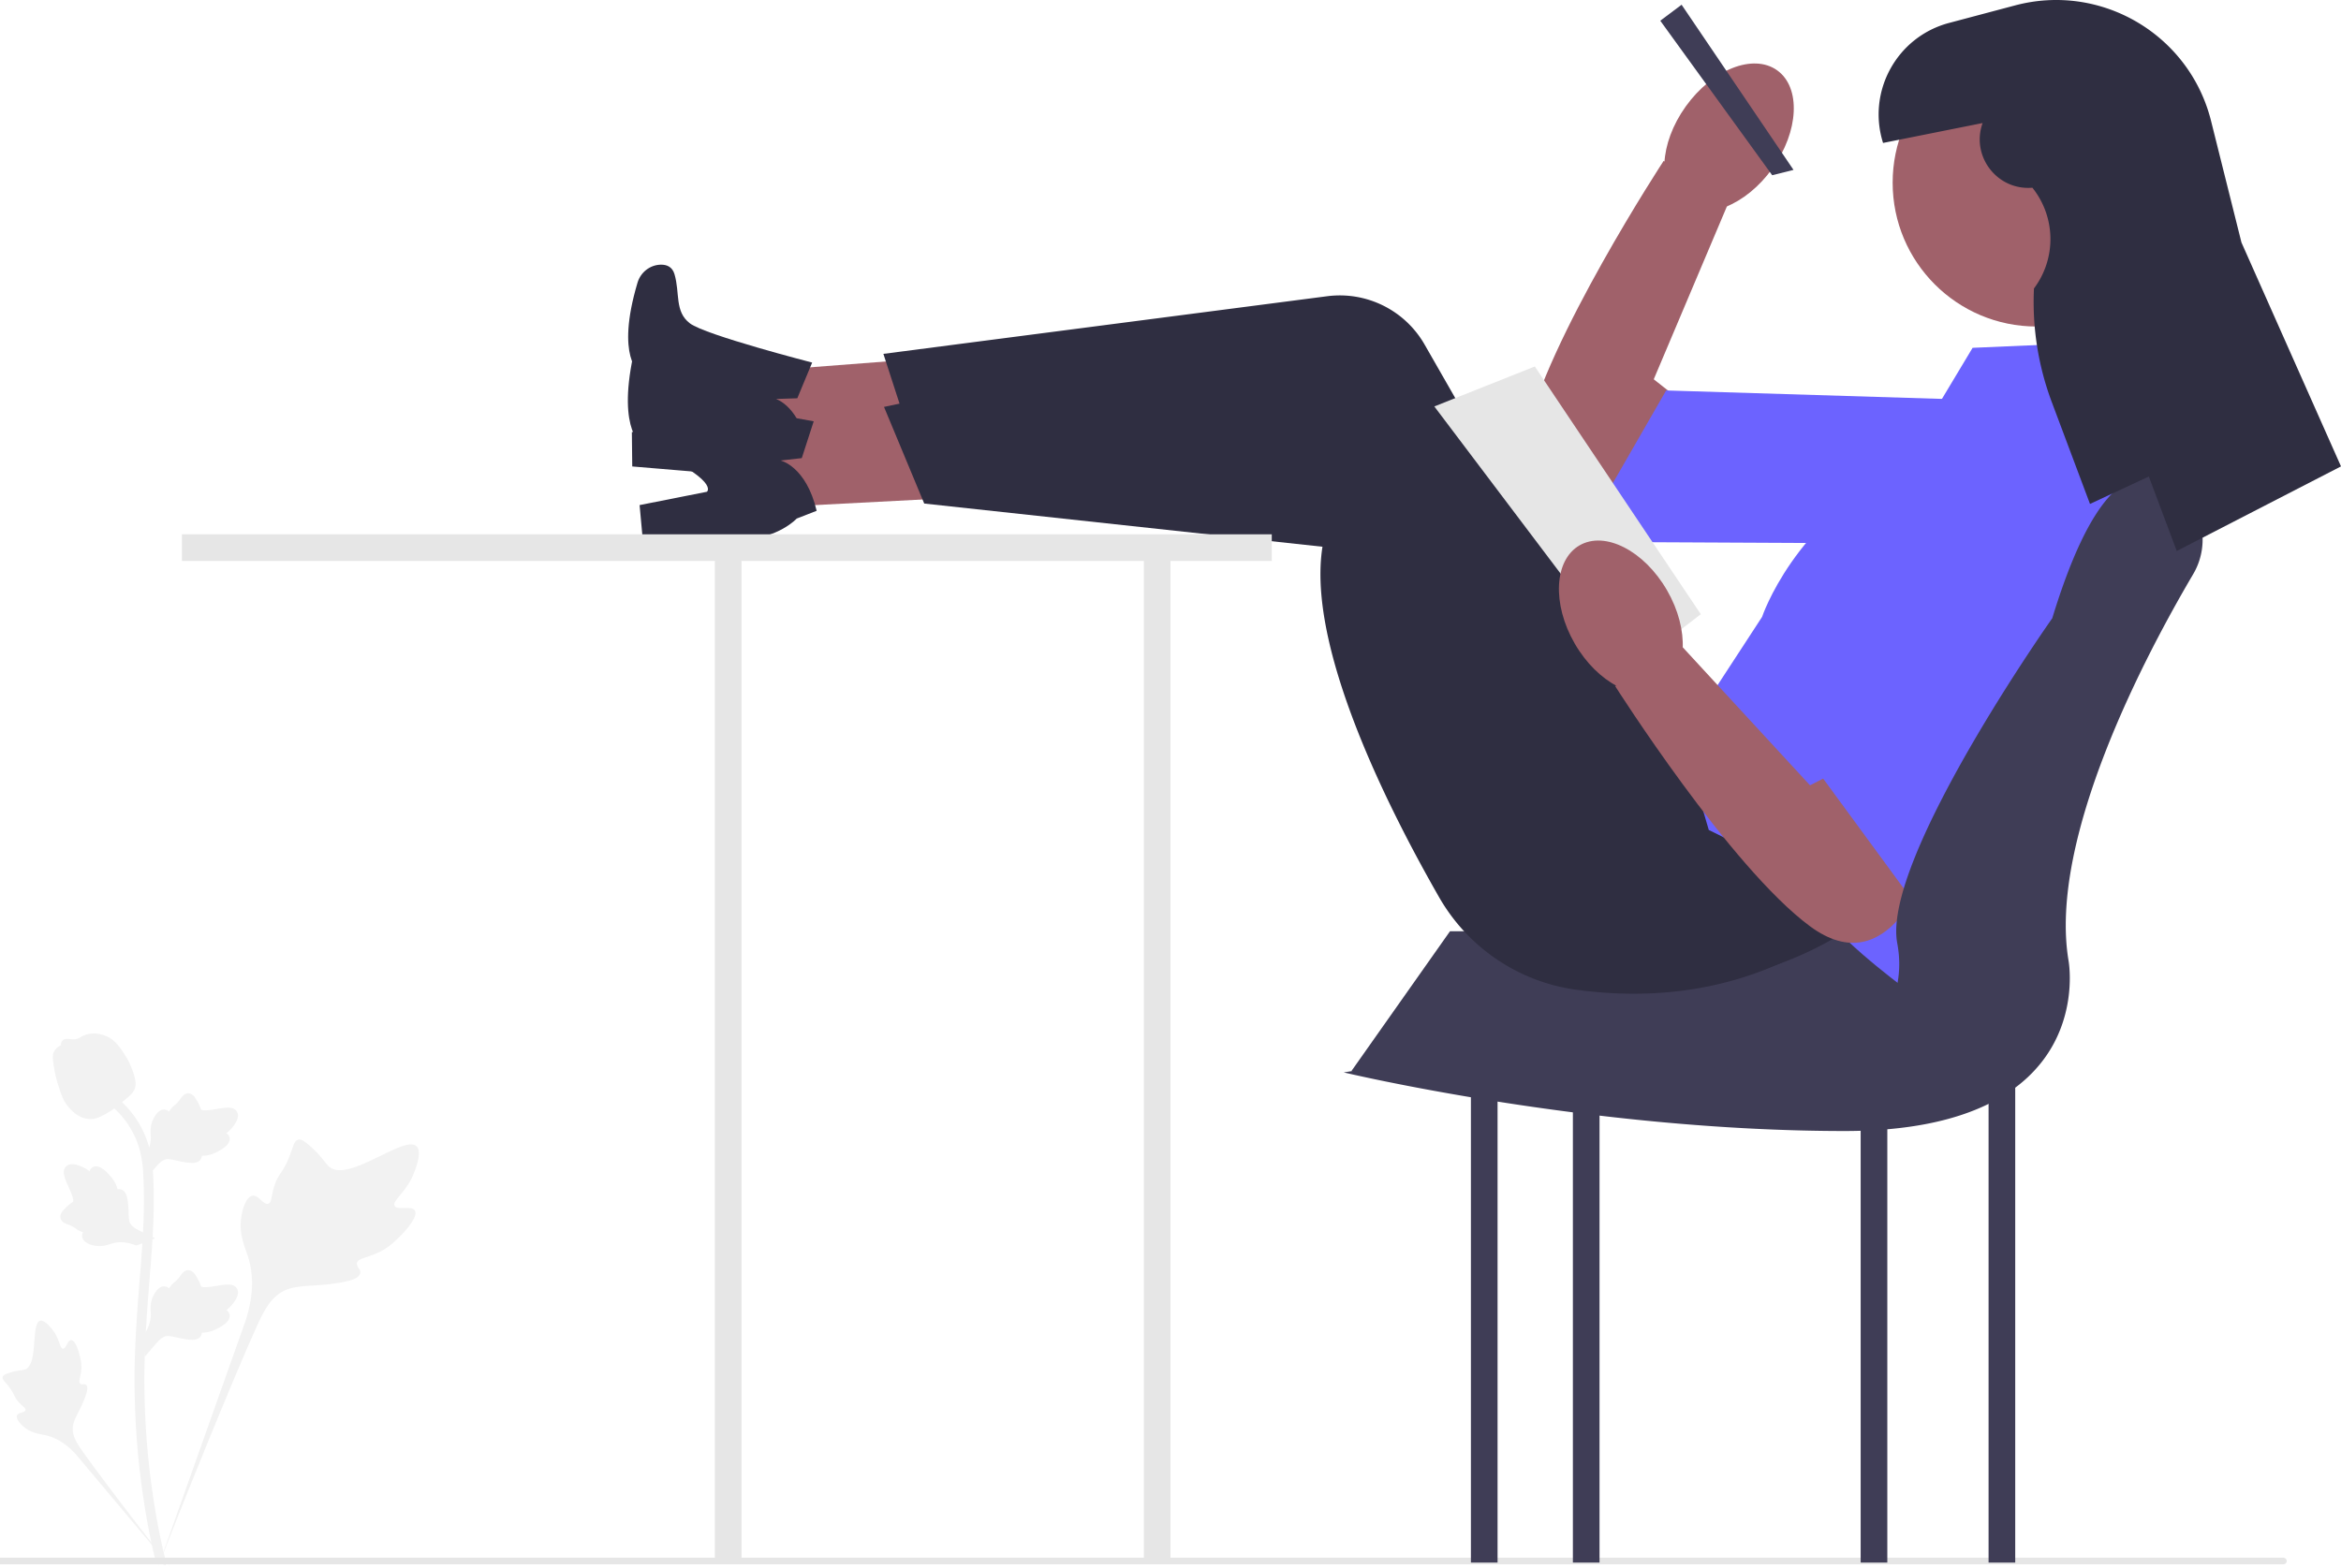 <svg xmlns="http://www.w3.org/2000/svg" width="596.882" height="400.001" viewBox="0 0 596.882 400.001"><g fill="#f2f2f2"><path d="M105.784 308.736c-.844-1.424-4.497.1-5.168-1.192-.67-1.287 2.724-3.249 4.663-7.73.35-.808 2.553-5.9.922-7.471-3.092-2.978-17.24 9.312-22.19 5.29-1.087-.882-1.847-2.645-5.135-5.506-1.308-1.138-2.1-1.652-2.865-1.46-1.086.27-1.173 1.725-2.337 4.584-1.747 4.287-2.78 4.028-3.799 7.449-.755 2.539-.583 4.015-1.472 4.303-1.258.407-2.416-2.287-4.01-2.045-1.628.246-2.612 3.382-2.922 5.73-.584 4.406 1.035 7.313 1.931 10.37.975 3.322 1.553 8.375-.697 15.528l-22.278 62.766c4.919-12.88 19.159-48.186 25.143-61.305 1.727-3.788 3.634-7.63 7.55-9.146 3.771-1.46 8.95-.588 15.55-2.178.772-.186 2.911-.73 3.18-1.989.223-1.04-1.035-1.62-.842-2.595.26-1.307 2.734-1.323 5.776-2.831 2.144-1.064 3.48-2.328 4.629-3.416.346-.327 5.495-5.261 4.371-7.156Z"/><path d="M18.139 341.778c-.942.004-1.248 2.236-2.076 2.193-.825-.043-.809-2.274-2.448-4.519-.296-.405-2.16-2.955-3.401-2.608-2.354.658-.404 11.148-3.807 12.418-.746.278-1.83.142-4.183.931-.936.314-1.417.554-1.544.985-.18.611.508 1.073 1.575 2.47 1.6 2.094 1.175 2.526 2.56 4.013 1.029 1.103 1.803 1.445 1.688 1.964-.164.735-1.82.526-2.161 1.379-.349.87.906 2.257 1.969 3.087 1.994 1.557 3.888 1.602 5.647 2.044 1.912.48 4.559 1.654 7.42 4.823L43.756 400c-4.902-6.13-18.121-23.306-22.834-30.028-1.36-1.94-2.696-3.985-2.31-6.345.371-2.272 2.293-4.562 3.417-8.26.132-.433.482-1.64-.058-2.135-.446-.41-1.095.04-1.517-.335-.567-.505.14-1.724.277-3.652.097-1.36-.138-2.38-.34-3.257-.062-.265-.998-4.216-2.252-4.21ZM36.939 345.998l-.568-5.068.26-.384c1.2-1.777 1.811-3.512 1.819-5.159 0-.262-.011-.523-.024-.79-.049-1.057-.11-2.371.576-3.903.384-.854 1.463-2.832 3.085-2.587.437.061.768.262 1.018.497.037-.06.075-.118.116-.181.505-.771.905-1.102 1.29-1.42.297-.245.602-.497 1.082-1.094.21-.262.374-.492.513-.685.42-.585.968-1.282 1.934-1.27 1.033.049 1.574.903 1.932 1.468.64 1.009.93 1.735 1.122 2.217.07.177.15.375.19.436.333.49 3.038.032 4.058-.135 2.289-.381 4.27-.712 5.086.732.585 1.033.15 2.398-1.33 4.168-.461.55-.952.969-1.388 1.297.361.215.684.546.815 1.064.309 1.229-.747 2.46-3.137 3.664-.593.3-1.392.702-2.512.896a9.867 9.867 0 0 1-1.408.124c-.009.235-.064.49-.207.752-.42.77-1.294 1.138-2.61 1.05-1.449-.076-2.642-.353-3.694-.595-.92-.21-1.71-.39-2.332-.348-1.153.093-2.041 1.016-3.084 2.213l-2.602 3.041ZM39.572 315.823l-4.758 1.834-.438-.153c-2.023-.71-3.856-.862-5.451-.452-.254.066-.504.144-.759.223-1.01.316-2.266.708-3.921.434-.924-.155-3.11-.697-3.285-2.329a1.838 1.838 0 0 1 .222-1.11l-.204-.066c-.874-.293-1.295-.596-1.7-.889-.313-.224-.634-.456-1.333-.768-.307-.138-.57-.238-.793-.323-.672-.257-1.486-.61-1.72-1.549-.214-1.011.475-1.75.931-2.24a12.216 12.216 0 0 1 1.86-1.649c.153-.112.324-.24.373-.294.39-.446-.74-2.947-1.16-3.89-.949-2.118-1.771-3.95-.581-5.106.85-.828 2.281-.754 4.368.23.65.306 1.18.674 1.607 1.013.117-.404.354-.8.823-1.059 1.11-.61 2.568.1 4.34 2.106.44.498 1.032 1.169 1.503 2.203.221.487.363.94.478 1.33.23-.051.49-.062.779.01.852.21 1.429.962 1.677 2.258.295 1.42.33 2.645.362 3.724.03.942.058 1.753.256 2.344.382 1.091 1.5 1.717 2.922 2.422l3.602 1.746ZM36.939 300.892l-.568-5.069.26-.384c1.2-1.777 1.811-3.512 1.819-5.159 0-.261-.011-.523-.024-.79-.049-1.057-.11-2.371.576-3.903.384-.854 1.463-2.832 3.085-2.587.437.061.768.262 1.018.497l.116-.181c.505-.771.905-1.102 1.29-1.42.297-.244.602-.496 1.082-1.094.21-.261.374-.492.513-.685.42-.585.968-1.282 1.934-1.27 1.033.049 1.574.903 1.932 1.468.64 1.009.93 1.735 1.122 2.218.07.176.15.374.19.435.333.49 3.038.032 4.058-.134 2.289-.382 4.27-.713 5.086.731.585 1.033.15 2.399-1.33 4.168-.461.55-.952.969-1.388 1.297.361.215.684.546.815 1.064.309 1.229-.747 2.46-3.137 3.664-.593.3-1.392.702-2.512.896a9.867 9.867 0 0 1-1.408.124c-.009.235-.064.49-.207.752-.42.77-1.294 1.138-2.61 1.05-1.449-.076-2.642-.353-3.694-.595-.92-.21-1.71-.39-2.332-.348-1.153.093-2.041 1.016-3.084 2.213l-2.602 3.042Z"/><path d="m42.124 399.27-1.062-.666-.257-1.226.257 1.226-1.238.142c-.02-.115-.087-.38-.189-.793-.554-2.266-2.244-9.163-3.653-20.023a204.149 204.149 0 0 1-1.656-23.17c-.115-7.807.255-13.717.55-18.467.225-3.583.496-6.994.763-10.318.71-8.878 1.379-17.265.881-26.55-.11-2.072-.341-6.387-2.862-10.978-1.462-2.662-3.476-5.026-5.987-7.023l1.561-1.963c2.772 2.208 5 4.826 6.624 7.782 2.794 5.09 3.046 9.792 3.168 12.05.506 9.45-.17 17.917-.888 26.88-.264 3.312-.536 6.708-.758 10.276-.294 4.706-.66 10.565-.546 18.271.113 7.702.663 15.4 1.634 22.887 1.392 10.723 3.057 17.517 3.604 19.749.292 1.191.353 1.441.054 1.913Z"/><path d="M23.075 285.406c-.103 0-.207-.003-.312-.01-2.134-.115-4.11-1.393-5.874-3.796-.828-1.13-1.251-2.42-2.095-4.992-.131-.397-.767-2.408-1.154-5.176-.253-1.808-.222-2.565.137-3.233.398-.744 1.041-1.262 1.766-1.612a1.416 1.416 0 0 1 .097-.74c.427-1.044 1.563-.907 2.177-.841.311.039.699.09 1.117.068.659-.032 1.012-.227 1.548-.521.513-.282 1.15-.631 2.096-.825 1.865-.389 3.428.14 3.943.313 2.71.903 4.046 3.01 5.593 5.45.308.49 1.367 2.271 2.065 4.714.504 1.762.433 2.545.282 3.127-.309 1.197-1.037 1.882-2.886 3.395-1.93 1.583-2.9 2.376-3.732 2.858-1.937 1.118-3.153 1.82-4.768 1.82Z"/></g><path fill="#e6e6e6" d="M583.04 398.13a.84.84 0 0 1-.84.84H0v-1.68h582.2a.84.84 0 0 1 .84.84Z"/><g><g><path fill="#a0616a" d="M414.967 132.595s-31.34 3.77-26.053-21.009c5.286-24.778 35.259-70.545 35.259-70.545l17.008 9.538-19.527 46.158 8.406 6.632-15.093 29.226Z"/><path fill="#6c63ff" d="m517.666 102.43-4.416 36.32-110.658-.542 22.224-38.625 92.85 2.847z"/><ellipse cx="440.857" cy="35.06" fill="#a0616a" rx="21.062" ry="13.588" transform="rotate(-54.396 440.857 35.06)"/></g><path fill="#3f3d56" d="M507.025 398.525V240.901h6.794v157.624zM474.413 398.525V240.901h6.794v157.624z"/><path fill="#e6e6e6" d="M291.651 398.525V141.706h6.794v256.82z"/><path fill="#3f3d56" d="M401.037 398.525V240.901h6.794v157.624zM375.037 398.525V240.901h6.794v157.624z"/><path fill="#3f3d56" d="M500.91 237.504H369.71l-25.168 35.7 130.552 7.783 25.818-43.483z"/><g><g><path fill="#a0616a" d="m260.667 115.362.596-25.89-79.186 6.09-.405 17.544 78.995 2.256z"/><path fill="#2f2e41" d="m207.074 92.47-3.787 9.111-5.439.174s6.368 1.95 8.138 13.522l-5.227 1.567s-5.018 4.682-14.4 4.228l-25.156-2.104-.096-8.77 17.386-2.009s3.874-2.548-15.304-13.027c0 0-6.353-3.884-.64-23.068.786-2.637 3.158-4.53 5.909-4.59 1.518-.033 2.94.513 3.508 2.398 1.445 4.8-.017 9.584 3.955 12.58 3.971 2.995 31.153 9.988 31.153 9.988Z"/></g><path fill="#2f2e41" d="M491.092 214.34s-27.322 46.47-89.146 38.095c-14.712-1.993-27.656-10.74-35.03-23.626-14.253-24.906-35.896-68.515-28.88-93.208l-104.562-19.957-8.238-25.394 113.163-14.7a24.915 24.915 0 0 1 24.83 12.327l55.124 96.268 16.434 1.795 56.305 28.4Z"/></g><g><g><path fill="#a0616a" d="m262.73 125.96-1.488-25.854-78.439 12.442 1.008 17.52 78.92-4.108z"/><path fill="#2f2e41" d="m207.47 107.454-3.041 9.387-5.408.61s6.505 1.432 9.2 12.824l-5.084 1.982s-4.626 5.071-14.014 5.373l-25.243-.073-.802-8.734 17.168-3.401s3.657-2.852-16.302-11.753c0 0-6.644-3.362-2.493-22.943.57-2.69 2.783-4.77 5.52-5.05 1.51-.155 2.972.274 3.69 2.108 1.826 4.667.753 9.554 4.953 12.22 4.2 2.667 31.857 7.45 31.857 7.45Z"/></g><path fill="#2f2e41" d="M500.372 206.08s-23.495 48.516-85.791 45.143c-14.825-.803-28.43-8.48-36.818-20.731-16.21-23.679-41.292-65.405-36.285-90.583l-105.828-11.48-10.255-24.648 111.613-23.757a24.915 24.915 0 0 1 25.742 10.29l62.69 91.52 16.525.467 58.407 23.779Z"/></g><path fill="#3f3d56" d="m428.754 1.206-5.435 4.077 28.535 39.406 5.435-1.359-28.535-42.124z"/><path fill="#6c63ff" d="m502.95 88.712 31.252-1.358 13.589 61.147s-28.536 107.347-62.507 103.271c0 0-21.062-15.627-21.062-21.062s-28.535-19.024-28.535-19.024l-6.794-23.1 20.382-31.253s8.153-24.459 35.33-38.047l18.344-30.574Z"/><path fill="#e6e6e6" d="M324.263 136.271H46.383v6.795h135.882v255.46h6.794v-255.46h135.204v-6.795z"/><circle cx="519.255" cy="46.589" r="36.688" fill="#a0616a"/><path fill="#e6e6e6" d="m391.332 93.468-25.625 10.191 50.277 66.583 17.665-13.588-42.317-63.186z"/><g><path fill="#a0616a" d="M491.4 221.198s-9.513 30.098-29.895 15.05-49.683-61.25-49.683-61.25l15.712-11.55 33.97 36.849 9.513-4.916 20.382 25.817Z"/><path fill="#6c63ff" d="m506.346 115.21 31.253 19.023-46.2 100.554-29.894-40.765 44.841-78.812z"/><ellipse cx="413.266" cy="157.333" fill="#a0616a" rx="13.588" ry="21.062" transform="rotate(-30 413.266 157.333)"/></g><path fill="#3f3d56" d="M523.267 157.67c9.416-30.868 19.52-40.637 30.145-34.52 8.086 4.654 10.52 15.25 5.78 23.288-12.079 20.488-36.97 67.428-31.784 98.54 0 0 8.153 43.482-57.07 43.482-65.225 0-127.73-14.947-127.73-14.947l33.97-5.435 77.253 5.518c17.651 1.26 32.527-13.842 30.169-31.38a38.462 38.462 0 0 0-.278-1.755c-3.873-21.301 39.545-82.79 39.545-82.79Z"/></g><path fill="#2f2e41" d="M505.504 31.38c-2.997 8.391 3.589 17.105 12.48 16.513l.212-.015a20.98 20.98 0 0 1 .401 25.694 72.632 72.632 0 0 0 4.542 28.97l9.743 25.984 15-7 7.119 19 41.881-21.576L571.5 61.84l-7.746-30.984c-5.51-22.044-27.997-35.313-49.958-29.48l-16.848 4.476c-13.311 3.535-20.973 17.472-16.826 30.605l25.383-5.076"/></svg>